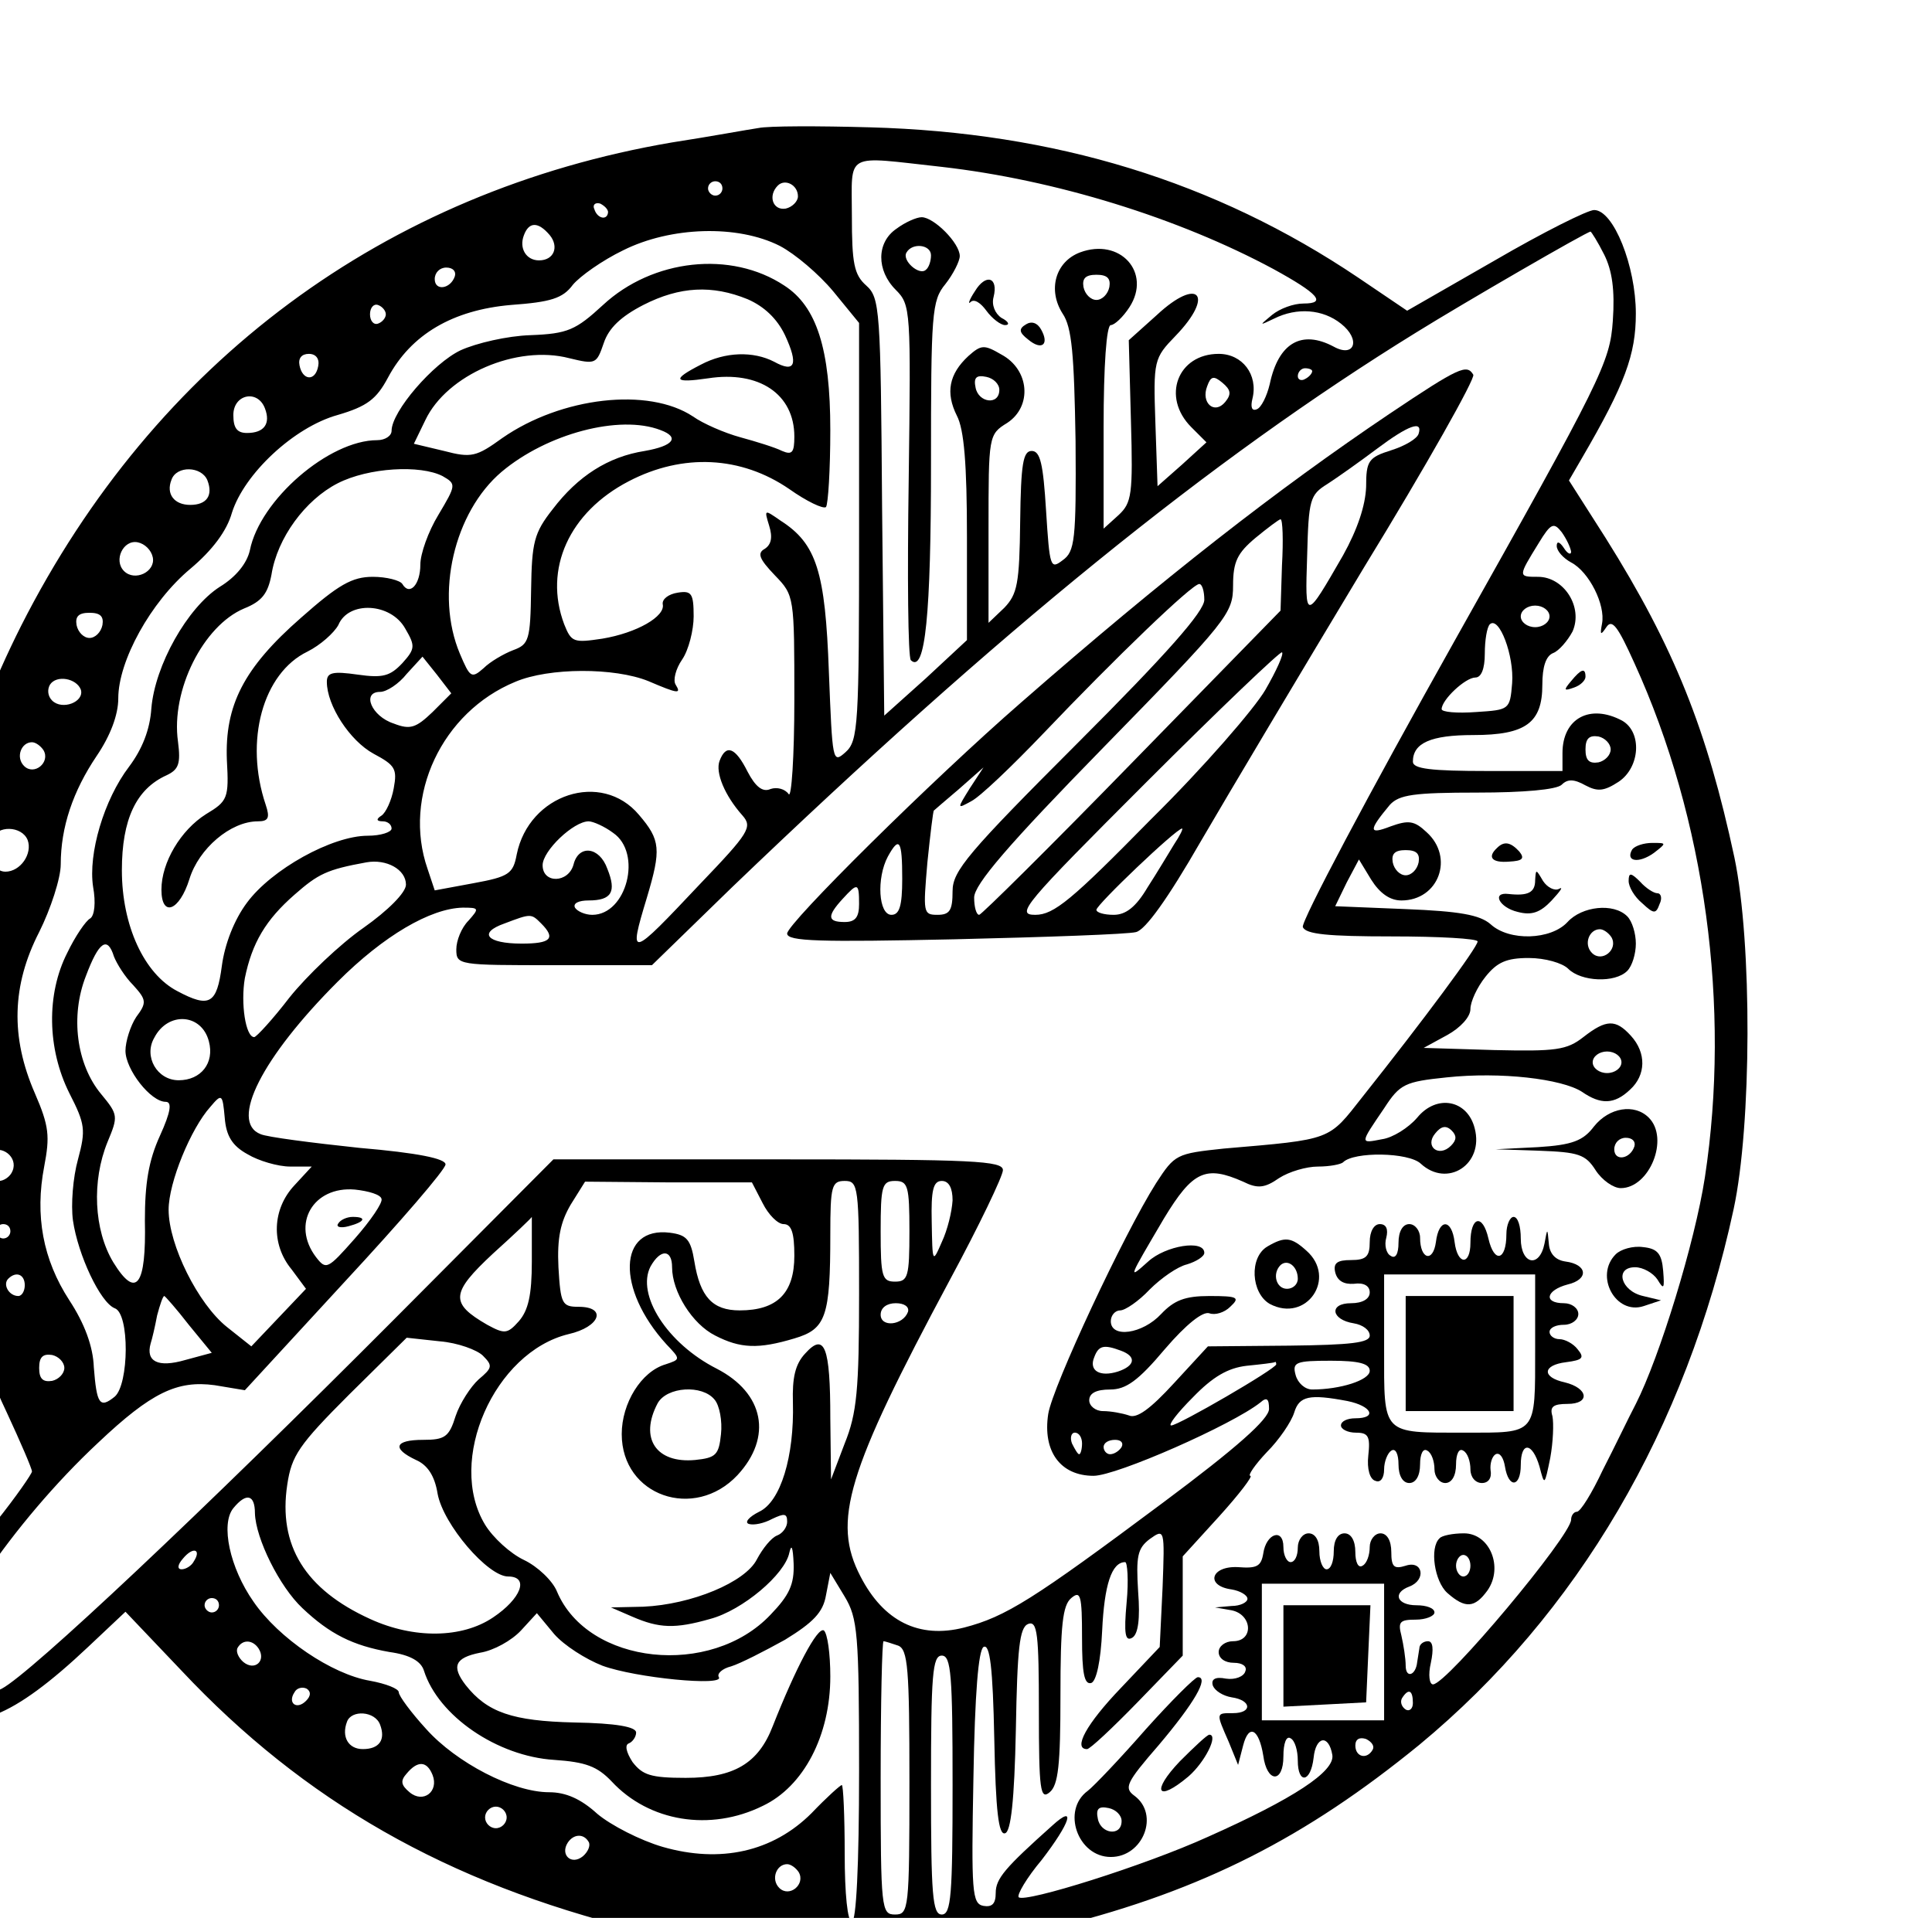 <?xml version="1.0" encoding="UTF-8" standalone="no"?>
<svg
   version="1.0"
   width="32.234"
   height="32"
   viewBox="0 0 24.176 24"
   preserveAspectRatio="xMidYMid"
   id="svg19"
   sodipodi:docname="ateam_logo_ppt_v3_favicon.svg"
   inkscape:version="1.4.2 (ebf0e940, 2025-05-08)"
   xmlns:inkscape="http://www.inkscape.org/namespaces/inkscape"
   xmlns:sodipodi="http://sodipodi.sourceforge.net/DTD/sodipodi-0.dtd"
   xmlns="http://www.w3.org/2000/svg"
   xmlns:svg="http://www.w3.org/2000/svg">
  <defs
     id="defs19" />
  <sodipodi:namedview
     id="namedview19"
     pagecolor="#ffffff"
     bordercolor="#000000"
     borderopacity="0.25"
     inkscape:showpageshadow="2"
     inkscape:pageopacity="0.0"
     inkscape:pagecheckerboard="0"
     inkscape:deskcolor="#d1d1d1"
     inkscape:document-units="px"
     inkscape:zoom="0.86666667"
     inkscape:cx="-361.73077"
     inkscape:cy="191.53846"
     inkscape:window-width="976"
     inkscape:window-height="987"
     inkscape:window-x="0"
     inkscape:window-y="25"
     inkscape:window-maximized="0"
     inkscape:current-layer="svg19" />
  <g
     transform="matrix(0.009,0,0,-0.009,-22.46,31.158)"
     fill="#000000"
     stroke="none"
     id="g19">
    <path
       d="m 3550,3284 c -14,-2 -68,-12 -120,-20 -399,-68 -719,-305 -905,-672 -80,-159 -119,-308 -130,-502 -12,-199 30,-424 110,-592 19,-41 35,-78 35,-82 0,-3 -22,-35 -50,-70 -102,-129 -135,-228 -88,-260 52,-36 111,-13 216,86 l 52,49 78,-82 c 170,-181 369,-295 632,-360 83,-20 119,-24 285,-24 177,0 198,2 305,29 198,50 341,123 499,252 220,182 371,439 437,745 25,116 26,370 1,489 -38,177 -83,291 -179,444 l -51,80 18,31 c 60,103 75,144 75,201 0,66 -31,144 -58,144 -9,0 -71,-31 -138,-70 l -122,-70 -68,46 c -199,134 -422,202 -679,209 -71,2 -141,2 -155,-1 z m 255,-54 c 158,-18 329,-71 461,-142 62,-34 75,-48 42,-48 -14,0 -33,-7 -44,-16 -18,-15 -18,-15 3,-5 32,16 68,13 93,-7 28,-22 19,-48 -10,-32 -45,24 -77,5 -89,-52 -4,-17 -12,-33 -18,-35 -7,-3 -9,3 -6,15 8,33 -14,62 -47,62 -57,0 -80,-60 -38,-102 l 21,-21 -34,-31 -34,-30 -3,88 c -3,87 -2,90 28,121 55,57 32,83 -26,29 l -39,-35 3,-112 c 3,-103 1,-114 -17,-131 l -21,-19 v 141 c 0,86 4,142 10,142 5,0 17,11 26,25 31,48 -13,97 -69,76 -34,-13 -45,-52 -24,-85 13,-19 16,-57 18,-177 1,-138 -1,-154 -18,-166 -17,-13 -18,-10 -23,69 -4,65 -8,83 -20,83 -12,0 -15,-18 -16,-98 -1,-87 -4,-101 -22,-120 l -22,-21 v 131 c 0,129 0,131 26,147 35,23 31,74 -8,95 -24,14 -28,14 -46,-2 -27,-25 -32,-51 -16,-83 10,-19 14,-67 14,-169 v -143 l -57,-53 -58,-52 -3,290 c -2,275 -3,291 -22,308 -17,15 -20,31 -20,97 0,90 -12,83 125,68 z m -305,-30 c 0,-5 -4,-10 -10,-10 -5,0 -10,5 -10,10 0,6 5,10 10,10 6,0 10,-4 10,-10 z m 105,-11 c 0,-7 -8,-15 -17,-17 -18,-3 -25,18 -11,32 10,10 28,1 28,-15 z m -264,-22 c -1,-12 -15,-9 -19,4 -3,6 1,10 8,8 6,-3 11,-8 11,-12 z m -81,-32 c 13,-16 6,-35 -15,-35 -18,0 -28,17 -21,35 7,19 20,19 36,0 z m 320,-15 c 21,-11 54,-39 74,-63 l 36,-44 v -290 c 0,-270 -1,-291 -19,-307 -18,-16 -18,-13 -23,112 -5,139 -17,178 -67,210 -23,16 -23,16 -16,-7 5,-16 3,-26 -6,-32 -11,-6 -8,-14 14,-37 27,-28 27,-29 27,-173 0,-79 -4,-138 -8,-131 -5,7 -16,10 -25,7 -11,-5 -21,3 -32,24 -17,34 -30,39 -39,15 -6,-16 7,-48 32,-76 14,-16 9,-24 -59,-95 -98,-104 -100,-105 -74,-19 20,67 19,80 -11,115 -52,62 -153,29 -170,-55 -5,-27 -11,-31 -60,-40 l -54,-10 -10,30 c -35,101 20,218 122,260 47,20 138,20 185,1 42,-18 46,-18 38,-5 -4,6 0,22 9,35 9,13 16,41 16,60 0,32 -3,36 -22,33 -13,-2 -22,-9 -21,-16 4,-17 -36,-40 -84,-48 -40,-6 -43,-5 -53,20 -29,77 7,156 90,199 75,39 156,35 223,-11 24,-17 47,-28 51,-25 3,4 6,52 6,107 0,113 -19,172 -64,201 -74,49 -183,37 -252,-27 -38,-35 -49,-40 -101,-42 -32,-1 -75,-11 -97,-21 -38,-18 -96,-85 -96,-112 0,-7 -9,-13 -20,-13 -67,0 -163,-83 -177,-153 -4,-18 -19,-37 -42,-51 -45,-29 -90,-109 -95,-169 -2,-30 -13,-57 -31,-81 -35,-46 -57,-121 -50,-167 4,-22 2,-40 -4,-44 -6,-3 -21,-25 -32,-48 -29,-57 -28,-133 3,-195 22,-43 23,-51 12,-92 -7,-25 -10,-63 -7,-85 7,-48 38,-114 58,-122 21,-7 20,-106 0,-123 -21,-17 -25,-10 -29,41 -1,29 -13,61 -34,93 -37,57 -48,118 -35,186 8,42 7,56 -13,102 -34,78 -32,150 6,224 16,32 30,75 30,94 0,52 17,102 50,151 19,28 30,57 30,80 0,52 45,134 100,180 31,26 51,53 58,78 17,54 86,119 147,136 41,12 54,22 70,52 32,60 90,94 171,101 55,4 72,9 86,28 10,12 41,34 70,48 66,33 159,36 218,6 z m 1146,-12 c 11,-22 15,-49 12,-92 -4,-58 -15,-80 -220,-445 -119,-212 -214,-391 -211,-398 4,-10 35,-13 124,-13 65,0 119,-3 119,-7 0,-8 -75,-109 -160,-216 -48,-61 -41,-59 -193,-72 -66,-7 -68,-8 -94,-48 -45,-71 -144,-283 -150,-321 -8,-52 17,-86 63,-86 32,0 193,71 232,102 9,8 12,5 12,-9 0,-14 -45,-54 -147,-130 -181,-135 -219,-159 -277,-174 -63,-16 -112,9 -144,71 -40,77 -19,145 124,412 41,76 74,145 74,153 0,13 -41,15 -313,15 h -312 l -220,-221 c -268,-269 -507,-494 -547,-515 -44,-23 -82,-15 -86,18 -6,54 101,213 220,324 74,70 110,87 162,80 l 42,-7 139,151 c 77,83 140,156 140,163 0,8 -38,16 -120,23 -66,7 -128,15 -137,19 -44,17 2,107 107,212 64,64 129,102 174,103 23,0 23,-1 8,-18 -10,-10 -17,-28 -17,-40 0,-22 3,-22 136,-22 h 136 l 111,108 c 370,355 665,595 952,772 66,41 237,140 242,140 1,0 10,-14 19,-32 z m -1598,-30 c -6,-18 -28,-21 -28,-4 0,9 7,16 16,16 9,0 14,-5 12,-12 z m 910,-15 c -2,-10 -10,-18 -18,-18 -8,0 -16,8 -18,18 -2,12 3,17 18,17 15,0 20,-5 18,-17 z m -503,-17 c 23,-10 41,-27 52,-50 19,-41 14,-53 -15,-37 -29,15 -68,14 -102,-4 -41,-21 -38,-26 10,-19 71,11 120,-22 120,-81 0,-22 -3,-26 -17,-20 -10,5 -36,13 -58,19 -22,6 -52,19 -66,29 -62,41 -183,27 -265,-30 -36,-26 -43,-28 -81,-18 l -42,10 16,33 c 30,63 127,105 200,86 37,-9 38,-8 48,21 7,21 24,37 55,53 51,26 96,28 145,8 z m -503,-21 c 0,-5 -5,-11 -11,-13 -6,-2 -11,4 -11,13 0,9 5,15 11,13 6,-2 11,-8 11,-13 z m -94,-72 c -4,-22 -22,-20 -26,1 -2,10 3,16 13,16 10,0 15,-7 13,-17 z m 1382,-7 c 0,-3 -4,-8 -10,-11 -5,-3 -10,-1 -10,4 0,6 5,11 10,11 6,0 10,-2 10,-4 z m -435,-26 c 0,-22 -29,-18 -33,3 -3,14 1,18 15,15 10,-2 18,-10 18,-18 z m 314,-17 c -15,-18 -34,-1 -25,22 5,14 9,15 21,5 12,-10 13,-16 4,-27 z m -1335,-9 c 8,-21 -1,-34 -25,-34 -14,0 -19,7 -19,25 0,29 34,36 44,9 z m 550,-30 c 27,-10 18,-22 -22,-29 -51,-8 -93,-35 -128,-81 -26,-33 -29,-46 -30,-112 -1,-70 -3,-76 -25,-84 -13,-5 -32,-16 -41,-25 -17,-15 -19,-13 -33,20 -35,83 -8,197 58,253 63,53 164,80 221,58 z m -630,-70 c 8,-21 -1,-34 -24,-34 -22,0 -34,15 -26,35 7,20 42,19 50,-1 z m 327,6 c 19,-11 19,-12 -6,-54 -14,-23 -25,-54 -25,-69 0,-28 -15,-44 -25,-27 -3,5 -22,10 -41,10 -29,0 -48,-11 -100,-57 -80,-70 -106,-122 -103,-198 3,-53 1,-57 -29,-75 -35,-22 -62,-67 -62,-105 0,-39 25,-30 39,15 13,42 57,80 95,80 15,0 17,5 11,23 -30,89 -4,183 58,213 18,9 37,26 43,37 14,34 73,31 93,-5 14,-24 14,-28 -4,-48 -17,-18 -27,-21 -62,-16 -35,5 -43,3 -43,-10 0,-33 32,-82 65,-100 30,-16 33,-21 28,-48 -3,-17 -11,-34 -17,-38 -8,-5 -7,-8 2,-8 6,0 12,-4 12,-10 0,-5 -15,-10 -33,-10 -50,0 -134,-47 -168,-93 -18,-24 -31,-58 -35,-88 -7,-53 -17,-59 -62,-35 -46,24 -77,91 -77,168 0,71 20,113 62,132 17,8 20,16 16,47 -10,71 35,161 92,185 25,10 33,21 38,47 8,51 47,104 92,127 43,22 115,26 146,10 z m 1569,-105 c 0,-5 -5,-3 -10,5 -6,9 -10,10 -10,3 0,-7 9,-17 20,-23 25,-13 48,-59 43,-85 -3,-16 -2,-17 6,-5 8,12 16,1 39,-50 99,-217 134,-479 98,-715 -14,-91 -63,-250 -96,-315 -10,-19 -30,-61 -46,-92 -15,-32 -31,-58 -36,-58 -4,0 -8,-5 -8,-11 0,-22 -173,-229 -192,-229 -5,0 -7,13 -3,30 4,19 3,30 -4,30 -6,0 -12,-4 -12,-10 -1,-5 -2,-14 -3,-19 -2,-19 -16,-23 -16,-5 0,10 -3,29 -6,42 -5,19 -2,22 20,22 14,0 26,5 26,10 0,6 -11,10 -25,10 -27,0 -34,17 -10,26 24,9 19,37 -5,29 -16,-5 -20,-2 -20,19 0,16 -6,26 -15,26 -8,0 -15,-9 -15,-19 0,-11 -4,-23 -10,-26 -6,-4 -10,5 -10,19 0,16 -6,26 -15,26 -9,0 -15,-9 -15,-25 0,-14 -4,-25 -10,-25 -5,0 -10,11 -10,25 0,16 -6,25 -15,25 -8,0 -15,-9 -15,-20 0,-11 -4,-20 -10,-20 -5,0 -10,9 -10,21 0,27 -24,19 -28,-9 -3,-18 -9,-21 -35,-19 -38,2 -46,-26 -9,-31 12,-2 22,-8 22,-13 0,-5 -10,-10 -22,-10 l -23,-2 23,-4 c 29,-6 31,-43 2,-43 -11,0 -20,-7 -20,-15 0,-9 9,-15 21,-15 12,0 19,-5 16,-12 -2,-7 -14,-12 -27,-10 -15,3 -21,-1 -18,-10 3,-7 14,-14 26,-16 28,-4 29,-22 2,-22 -24,0 -24,1 -6,-40 l 13,-32 7,27 c 8,31 22,23 28,-14 5,-38 28,-39 28,-1 0,18 4,29 10,25 6,-3 10,-17 10,-31 0,-33 18,-31 22,4 3,30 21,33 26,4 4,-23 -54,-61 -173,-114 -88,-40 -254,-92 -263,-84 -3,3 11,27 32,52 40,52 48,78 15,48 -66,-59 -79,-74 -79,-94 0,-15 -5,-20 -17,-18 -16,3 -17,19 -14,178 2,119 7,177 14,182 9,5 13,-29 15,-128 2,-101 6,-134 15,-131 8,2 13,45 15,144 2,113 5,142 17,147 13,5 15,-14 15,-121 0,-110 2,-124 15,-113 12,10 15,38 15,135 0,97 3,125 15,135 13,11 15,4 15,-55 0,-49 3,-66 13,-63 7,3 13,30 15,73 3,63 13,95 32,95 3,0 5,-25 2,-56 -4,-44 -2,-55 8,-49 8,5 11,26 8,64 -3,49 -1,60 16,73 21,15 21,14 18,-67 l -4,-83 -54,-57 c -48,-50 -67,-85 -47,-85 4,0 35,29 70,65 l 63,65 v 69 69 l 51,56 c 28,31 47,56 43,56 -4,0 6,15 23,33 17,17 34,42 38,55 7,23 21,26 74,16 34,-7 42,-24 11,-24 -11,0 -20,-4 -20,-10 0,-5 9,-10 21,-10 17,0 20,-5 17,-32 -2,-18 2,-33 10,-35 7,-3 12,4 12,16 0,11 5,23 10,26 6,4 10,-5 10,-19 0,-16 6,-26 15,-26 9,0 15,10 15,26 0,14 4,23 10,19 6,-3 10,-15 10,-26 0,-10 7,-19 15,-19 9,0 15,10 15,26 0,14 4,23 10,19 6,-3 10,-15 10,-26 0,-11 7,-19 16,-19 9,0 14,7 12,18 -1,9 2,19 7,22 6,3 11,-5 13,-17 5,-31 22,-29 22,2 0,33 16,32 26,-2 7,-27 7,-27 15,12 4,22 5,48 3,58 -4,13 1,17 21,17 32,0 29,22 -4,30 -32,7 -31,24 2,28 23,3 26,6 16,18 -6,8 -18,14 -25,14 -8,0 -14,5 -14,10 0,6 9,10 20,10 11,0 20,7 20,15 0,8 -9,15 -20,15 -29,0 -25,18 5,26 30,7 28,28 -3,32 -14,2 -22,11 -23,25 -2,22 -2,22 -6,0 -7,-35 -33,-29 -33,7 0,17 -4,30 -10,30 -5,0 -10,-11 -10,-24 0,-37 -17,-41 -25,-6 -8,35 -25,31 -25,-6 0,-32 -18,-31 -22,1 -4,33 -22,33 -26,0 -4,-29 -22,-24 -22,6 0,10 -7,19 -15,19 -9,0 -15,-10 -15,-26 0,-15 -4,-23 -11,-18 -6,3 -9,15 -6,25 3,12 0,19 -9,19 -8,0 -14,-10 -14,-25 0,-20 -5,-25 -26,-25 -19,0 -25,-4 -22,-17 3,-12 12,-17 26,-16 14,2 22,-3 22,-12 0,-9 -10,-15 -26,-15 -31,0 -28,-23 4,-28 12,-2 22,-9 22,-17 0,-10 -26,-13 -112,-14 l -113,-1 -47,-51 c -33,-36 -52,-50 -63,-45 -9,3 -25,6 -36,6 -10,0 -19,7 -19,15 0,10 10,15 29,15 22,0 39,12 76,56 30,35 53,53 62,50 8,-3 21,1 29,9 14,13 11,15 -29,15 -34,0 -49,-6 -67,-25 -26,-28 -70,-34 -70,-10 0,8 6,15 13,15 7,0 26,13 41,29 16,16 39,32 52,35 13,4 24,11 24,16 0,19 -54,10 -78,-12 -29,-26 -28,-25 22,60 40,66 58,74 110,51 20,-10 30,-9 50,5 14,9 38,16 54,16 16,0 32,3 35,6 15,15 91,14 108,-2 37,-34 88,-1 75,49 -10,40 -53,48 -80,15 -12,-14 -34,-28 -49,-30 -31,-6 -31,-7 3,43 22,34 29,37 87,43 75,8 160,-2 188,-20 26,-18 45,-18 67,3 22,20 23,51 1,75 -21,23 -34,23 -66,-2 -23,-18 -38,-20 -124,-18 l -98,3 33,18 c 18,10 32,25 32,36 0,10 9,30 21,45 16,20 29,26 60,26 23,0 47,-7 55,-15 18,-18 65,-20 82,-3 7,7 12,24 12,38 0,14 -5,31 -12,38 -19,19 -63,14 -83,-8 -23,-25 -81,-27 -107,-3 -15,13 -43,18 -118,21 l -98,4 16,33 17,32 17,-28 c 12,-19 26,-29 42,-29 52,0 74,60 35,95 -17,16 -25,17 -50,8 -31,-12 -31,-6 -1,30 13,14 33,17 122,17 63,0 110,4 117,11 8,8 17,8 33,-1 17,-9 26,-8 46,5 30,20 33,69 5,85 -45,24 -83,3 -83,-45 v -25 h -104 c -79,0 -104,3 -104,13 0,26 25,37 84,37 73,0 96,17 96,70 0,25 5,40 15,44 8,3 20,17 27,30 15,34 -12,76 -48,76 -28,0 -28,0 1,47 17,28 21,29 32,15 7,-10 12,-21 13,-27 z m -1972,-8 c 4,-20 -25,-34 -40,-19 -15,15 -1,44 19,40 10,-2 19,-11 21,-21 z m 1942,-82 c 0,-8 -9,-15 -20,-15 -11,0 -20,7 -20,15 0,8 9,15 20,15 11,0 20,-7 20,-15 z m -2012,-12 c -2,-10 -10,-18 -18,-18 -8,0 -16,8 -18,18 -2,12 3,17 18,17 15,0 20,-5 18,-17 z m 1960,-81 c -3,-37 -4,-37 -50,-40 -27,-2 -48,0 -48,4 0,13 33,44 47,44 8,0 13,12 13,33 0,19 3,37 7,41 13,12 34,-44 31,-82 z m -1501,-40 c -23,-22 -31,-25 -54,-16 -31,10 -45,44 -19,44 9,0 26,11 37,25 l 22,24 20,-25 20,-26 z m -489,31 c 5,-17 -26,-29 -40,-15 -6,6 -7,15 -3,22 9,14 37,9 43,-7 z m 2127,-83 c 0,-8 -8,-16 -17,-18 -13,-2 -18,3 -18,18 0,15 5,20 18,18 9,-2 17,-10 17,-18 z m -2179,-1 c 10,-17 -13,-36 -27,-22 -12,12 -4,33 11,33 5,0 12,-5 16,-11 z m 792,-115 c 41,-28 19,-114 -29,-114 -10,0 -21,5 -24,10 -3,6 5,10 19,10 32,0 39,12 26,44 -11,31 -40,34 -47,6 -7,-26 -43,-27 -43,-1 0,20 43,61 64,61 6,0 22,-7 34,-16 z m -814,-10 c 7,-19 -10,-44 -31,-44 -17,0 -27,24 -19,45 7,20 42,19 50,-1 z m 1934,-31 c -2,-10 -10,-18 -18,-18 -8,0 -16,8 -18,18 -2,12 3,17 18,17 15,0 20,-5 18,-17 z m -1408,-31 c 0,-11 -25,-36 -59,-60 -33,-23 -79,-67 -103,-97 -23,-30 -46,-55 -49,-55 -12,0 -19,47 -13,82 10,49 29,81 69,116 33,29 45,35 100,45 28,5 55,-10 55,-31 z m -566,-51 c 3,-5 -1,-14 -8,-20 -16,-13 -32,2 -21,19 8,12 22,13 29,1 z m 754,-3 c 21,-21 13,-28 -27,-28 -49,0 -61,15 -24,28 37,14 37,14 51,0 z m 1488,-19 c 10,-17 -13,-36 -27,-22 -12,12 -4,33 11,33 5,0 12,-5 16,-11 z m -2082,-27 c 4,-10 15,-28 27,-40 18,-20 19,-24 4,-44 -8,-12 -15,-34 -15,-47 0,-26 35,-71 56,-71 9,0 7,-14 -8,-47 -16,-35 -21,-67 -21,-118 2,-91 -12,-110 -44,-58 -27,45 -30,113 -8,167 15,36 15,38 -9,67 -34,41 -43,108 -21,164 18,48 30,56 39,27 z m 132,-118 c 8,-30 -11,-54 -42,-54 -30,0 -49,33 -34,59 19,37 66,34 76,-5 z m 1964,-29 c 0,-8 -9,-15 -20,-15 -11,0 -20,7 -20,15 0,8 9,15 20,15 11,0 20,-7 20,-15 z m -2267,-26 c -17,-17 -37,-1 -22,17 8,10 15,12 23,4 7,-7 7,-13 -1,-21 z m 357,-102 c 15,-9 42,-17 59,-17 h 30 l -24,-26 c -31,-33 -33,-82 -4,-117 l 20,-27 -38,-40 -38,-40 -34,27 c -40,32 -81,114 -81,163 0,38 31,113 58,143 16,19 17,18 20,-15 2,-25 10,-39 32,-51 z m 1673,12 c -17,-17 -37,-1 -22,17 8,10 15,12 23,4 7,-7 7,-13 -1,-21 z m -2000,-35 c -3,-8 -12,-14 -19,-14 -20,0 -30,30 -13,40 17,11 40,-7 32,-26 z m 1043,-45 c 8,-16 21,-29 29,-29 11,0 15,-12 15,-44 0,-52 -24,-76 -76,-76 -38,0 -55,19 -63,68 -5,31 -11,37 -34,40 -72,9 -75,-78 -5,-155 20,-21 20,-21 -1,-28 -34,-10 -61,-54 -61,-97 0,-86 101,-121 161,-57 49,53 37,114 -29,148 -69,35 -112,103 -92,142 14,25 30,24 30,-1 0,-34 28,-79 60,-95 35,-18 60,-19 110,-4 44,13 50,30 50,145 0,67 2,74 20,74 19,0 20,-7 20,-157 0,-133 -3,-166 -20,-208 l -19,-50 -1,85 c 0,100 -8,120 -35,90 -14,-15 -18,-34 -17,-68 2,-75 -17,-138 -47,-152 -14,-7 -21,-15 -14,-17 7,-2 21,1 32,7 17,8 21,8 21,-4 0,-7 -6,-16 -14,-19 -8,-3 -20,-18 -28,-33 -16,-32 -91,-63 -158,-66 l -45,-1 30,-13 c 37,-16 59,-17 108,-3 45,12 104,62 110,92 3,13 5,8 6,-15 1,-29 -6,-44 -32,-71 -83,-88 -254,-70 -297,32 -6,15 -27,35 -46,44 -19,9 -43,31 -54,49 -54,89 13,240 116,265 44,10 54,38 14,38 -23,0 -25,4 -28,55 -2,41 3,63 17,87 l 20,32 116,-1 h 116 z m 204,-39 c 0,-63 -2,-70 -20,-70 -18,0 -20,7 -20,70 0,63 2,70 20,70 18,0 20,-7 20,-70 z m 60,43 c -1,-16 -7,-41 -15,-58 -13,-30 -13,-29 -14,28 -1,44 2,57 14,57 10,0 15,-10 15,-27 z m -794,2 c 2,-5 -15,-30 -37,-55 -38,-43 -40,-44 -54,-26 -35,46 -4,99 54,94 19,-2 36,-7 37,-13 z m 209,-87 c 0,-47 -5,-68 -18,-83 -16,-18 -20,-18 -44,-5 -52,30 -51,44 8,99 30,27 54,50 54,51 0,0 0,-28 0,-62 z m -725,42 c 0,-5 -4,-10 -10,-10 -5,0 -10,5 -10,10 0,6 5,10 10,10 6,0 10,-4 10,-10 z m 20,-75 c 0,-8 -4,-15 -9,-15 -13,0 -22,16 -14,24 11,11 23,6 23,-9 z m 2100,-89 c 0,-120 3,-116 -98,-116 -116,0 -112,-4 -112,116 v 104 h 105 105 z m -1872,34 32,-39 -37,-10 c -38,-11 -55,-2 -48,23 2,6 6,23 9,39 4,15 8,27 10,27 1,0 17,-18 34,-40 z m 1000,18 c -7,-19 -38,-22 -38,-4 0,10 9,16 21,16 12,0 19,-5 17,-12 z m -591,-61 c 14,-14 13,-17 -6,-33 -11,-10 -26,-33 -32,-51 -9,-29 -15,-33 -45,-33 -40,0 -44,-12 -10,-28 16,-7 26,-22 30,-47 8,-43 70,-115 98,-115 30,0 18,-31 -21,-57 -43,-29 -110,-30 -171,-2 -90,41 -128,102 -115,187 6,40 16,55 86,125 l 80,79 46,-5 c 25,-2 52,-12 60,-20 z m 887,7 c 22,-8 20,-21 -4,-29 -25,-8 -41,1 -33,20 6,16 13,18 37,9 z m -1469,-24 c 0,-8 -8,-16 -17,-18 -13,-2 -18,3 -18,18 0,15 5,20 18,18 9,-2 17,-10 17,-18 z m 1685,5 c 0,-6 -136,-85 -146,-85 -5,0 9,18 30,39 28,29 49,41 75,44 20,2 37,4 39,5 1,1 2,0 2,-3 z m 130,-9 c 0,-13 -41,-26 -80,-26 -10,0 -20,9 -23,20 -5,18 0,20 49,20 39,0 54,-4 54,-14 z m -911,-40 c 7,-8 11,-30 9,-48 -3,-29 -7,-33 -36,-36 -54,-5 -78,30 -52,79 13,23 62,26 79,5 z m 511,-61 c 0,-8 -2,-15 -4,-15 -2,0 -6,7 -10,15 -3,8 -1,15 4,15 6,0 10,-7 10,-15 z m 55,-5 c -3,-5 -10,-10 -16,-10 -5,0 -9,5 -9,10 0,6 7,10 16,10 8,0 12,-4 9,-10 z m -1205,-92 c 1,-35 34,-102 66,-132 38,-36 70,-52 121,-61 29,-4 44,-13 48,-26 20,-63 102,-119 181,-124 44,-3 60,-9 80,-30 52,-56 137,-70 210,-34 57,27 94,98 94,180 0,32 -4,60 -9,64 -9,5 -39,-52 -71,-133 -20,-52 -54,-72 -121,-72 -49,0 -60,4 -74,22 -9,14 -11,24 -5,26 5,2 10,9 10,15 0,8 -28,13 -86,14 -86,2 -121,14 -151,52 -20,26 -15,38 20,45 19,3 44,17 57,31 l 22,24 24,-29 c 14,-16 44,-35 67,-44 46,-17 170,-29 162,-16 -3,5 5,12 17,15 13,4 46,21 75,37 39,24 53,38 57,62 l 6,31 20,-33 c 18,-30 20,-51 20,-242 0,-133 -4,-210 -10,-210 -6,0 -10,38 -10,95 0,52 -2,95 -4,95 -2,0 -21,-17 -42,-39 -54,-54 -127,-70 -207,-47 -31,9 -72,30 -91,46 -23,21 -44,30 -67,30 -50,0 -129,41 -171,88 -21,23 -38,46 -38,51 0,5 -18,12 -40,16 -53,9 -127,59 -162,110 -33,47 -46,108 -28,130 18,22 30,19 30,-7 z m -85,-67 c -3,-6 -11,-11 -17,-11 -6,0 -6,6 2,15 14,17 26,13 15,-4 z m 1655,-126 v -95 h -85 -85 v 95 95 h 85 85 z m -1620,65 c 0,-5 -4,-10 -10,-10 -5,0 -10,5 -10,10 0,6 5,10 10,10 6,0 10,-4 10,-10 z m 55,-60 c 11,-17 -5,-32 -21,-19 -7,6 -11,15 -8,20 7,12 21,11 29,-1 z m 889,4 c 14,-5 16,-32 16,-190 0,-177 -1,-184 -20,-184 -19,0 -20,7 -20,190 0,105 2,190 4,190 2,0 11,-3 20,-6 z m 76,-194 c 0,-153 -2,-180 -15,-180 -13,0 -15,27 -15,180 0,153 2,180 15,180 13,0 15,-27 15,-180 z m -899,117 c -13,-13 -26,-3 -16,12 3,6 11,8 17,5 6,-4 6,-10 -1,-17 z m 1539,-3 c 0,-8 -5,-12 -10,-9 -6,4 -8,11 -5,16 9,14 15,11 15,-7 z m -1436,-30 c 8,-21 -1,-34 -24,-34 -20,0 -30,17 -22,38 6,17 39,15 46,-4 z m 1380,-35 c -8,-14 -24,-10 -24,6 0,9 6,12 15,9 8,-4 12,-10 9,-15 z M 3097,994 c 9,-23 -13,-40 -32,-24 -12,10 -13,16 -4,26 15,18 28,18 36,-2 z m 103,-59 c 0,-8 -7,-15 -15,-15 -8,0 -15,7 -15,15 0,8 7,15 15,15 8,0 15,-7 15,-15 z m 114,-34 c 3,-5 -1,-14 -8,-20 -16,-13 -32,2 -21,19 8,12 22,13 29,1 z m 292,-42 c 10,-17 -13,-36 -27,-22 -12,12 -4,33 11,33 5,0 12,-5 16,-11 z"
       id="path1" />
    <path
       d="m 3742,3144 c -28,-19 -28,-58 -1,-85 21,-21 21,-28 18,-264 -2,-134 -1,-247 3,-251 20,-19 28,64 28,273 0,210 1,227 20,250 11,14 20,32 20,39 0,18 -36,54 -53,54 -7,0 -23,-7 -35,-16 z m 48,-37 c 0,-8 -3,-17 -7,-20 -9,-9 -34,13 -27,24 8,14 34,11 34,-4 z"
       id="path2" />
    <path
       d="m 3851,3057 c -8,-12 -10,-19 -6,-15 5,5 14,-1 22,-12 8,-11 20,-20 26,-20 7,0 5,5 -5,10 -9,6 -14,18 -11,29 7,28 -11,33 -26,8 z"
       id="path3" />
    <path
       d="m 3922,3011 c -10,-6 -10,-11 3,-21 19,-16 30,-7 18,14 -5,9 -13,12 -21,7 z"
       id="path4" />
    <path
       d="m 4428,2887 c -156,-105 -314,-228 -513,-402 -123,-107 -325,-307 -325,-321 0,-11 46,-12 233,-8 127,3 241,7 252,10 13,3 44,46 90,126 39,67 141,238 227,381 87,142 155,263 152,268 -9,15 -19,11 -116,-54 z m 40,-28 c -2,-7 -19,-17 -38,-23 -32,-10 -35,-15 -35,-51 -1,-26 -12,-59 -32,-95 -53,-92 -53,-92 -50,-1 2,79 4,85 28,100 14,9 45,31 69,49 44,33 64,40 58,21 z m -190,-183 -2,-63 -207,-212 c -113,-116 -209,-211 -212,-211 -4,0 -7,11 -7,24 0,18 47,73 180,209 173,177 180,186 180,225 0,33 6,45 31,66 17,14 33,26 35,26 3,0 4,-29 2,-64 z m -108,-48 c 0,-16 -52,-75 -175,-198 -154,-154 -175,-179 -175,-207 0,-27 -4,-33 -21,-33 -20,0 -20,3 -14,73 4,39 8,72 9,72 0,0 16,14 35,30 l 34,30 -19,-29 c -18,-29 -18,-29 2,-18 12,6 56,48 100,94 101,106 207,208 217,208 4,0 7,-10 7,-22 z m 85,-125 c -15,-26 -86,-108 -159,-180 -110,-112 -135,-133 -161,-133 -28,0 -16,14 155,185 101,101 186,182 188,180 3,-2 -8,-26 -23,-52 z m -127,-215 c -8,-13 -24,-40 -37,-60 -16,-27 -30,-38 -47,-38 -13,0 -24,3 -24,7 0,7 110,112 119,113 2,0 -3,-10 -11,-22 z m -378,-48 c 0,-38 -4,-50 -15,-50 -18,0 -21,51 -5,81 16,29 20,23 20,-31 z m -60,-35 c 0,-18 -5,-25 -20,-25 -24,0 -25,8 -3,32 21,23 23,23 23,-7 z"
       id="path5" />
    <path
       d="m 4680,2515 c -11,-13 -10,-14 4,-9 9,3 16,10 16,15 0,13 -6,11 -20,-6 z"
       id="path6" />
    <path
       d="m 4577,2283 c -14,-13 -7,-21 17,-19 18,1 22,4 14,14 -12,13 -21,15 -31,5 z"
       id="path7" />
    <path
       d="m 4765,2281 c -10,-17 9,-20 30,-5 18,14 18,14 -2,14 -12,0 -24,-4 -28,-9 z"
       id="path8" />
    <path
       d="m 4630,2238 c 0,-17 -10,-22 -37,-19 -24,3 -13,-19 13,-25 19,-5 31,-1 47,16 12,13 17,20 10,16 -6,-3 -16,2 -22,11 -10,17 -10,17 -11,1 z"
       id="path9" />
    <path
       d="m 4760,2237 c 0,-8 8,-22 19,-31 16,-15 19,-15 24,-1 4,8 2,15 -3,15 -5,0 -16,7 -24,16 -13,13 -16,13 -16,1 z"
       id="path10" />
    <path
       d="m 4712,1896 c -15,-20 -30,-26 -78,-29 l -59,-3 61,-2 c 54,-2 64,-5 78,-27 9,-14 25,-25 35,-25 40,0 68,69 39,98 -20,20 -55,14 -76,-12 z m 56,-28 c -6,-18 -28,-21 -28,-4 0,9 7,16 16,16 9,0 14,-5 12,-12 z"
       id="path11" />
    <path
       d="m 4258,1729 c -26,-15 -23,-65 3,-80 51,-27 94,36 51,74 -21,19 -30,20 -54,6 z m 42,-45 c 0,-8 -7,-14 -15,-14 -15,0 -21,21 -9,33 10,9 24,-2 24,-19 z"
       id="path12" />
    <path
       d="m 4742,1718 c -30,-30 0,-85 39,-72 l 24,8 -25,6 c -31,7 -40,40 -11,40 11,0 25,-8 31,-17 9,-15 10,-13 8,12 -2,24 -8,31 -28,33 -14,2 -31,-3 -38,-10 z"
       id="path13" />
    <path
       d="m 4497,1323 c -14,-13 -7,-60 11,-76 25,-22 38,-21 56,4 22,32 3,79 -33,79 -15,0 -31,-3 -34,-7 z m 43,-38 c 0,-8 -4,-15 -10,-15 -5,0 -10,7 -10,15 0,8 5,15 10,15 6,0 10,-7 10,-15 z"
       id="path14" />
    <path
       d="m 4089,1058 c -35,-40 -72,-79 -81,-86 -37,-27 -14,-92 32,-92 45,0 68,59 33,85 -15,11 -12,18 34,71 49,58 70,94 54,94 -4,0 -37,-33 -72,-72 z m -34,-128 c 0,-22 -29,-18 -33,3 -3,14 1,18 15,15 10,-2 18,-10 18,-18 z"
       id="path15" />
    <path
       d="m 4136,1013 c -40,-42 -32,-58 12,-21 23,20 42,58 29,58 -3,0 -21,-17 -41,-37 z"
       id="path16" />
    <path
       d="m 2966,1761 c -4,-5 3,-7 14,-4 23,6 26,13 6,13 -8,0 -17,-4 -20,-9 z"
       id="path17" />
    <path
       d="m 4450,1580 v -80 h 75 75 v 80 80 h -75 -75 z"
       id="path18" />
    <path
       d="m 4280,1160 v -71 l 58,3 57,3 3,68 3,67 h -61 -60 z"
       id="path19" />
  </g>
</svg>
